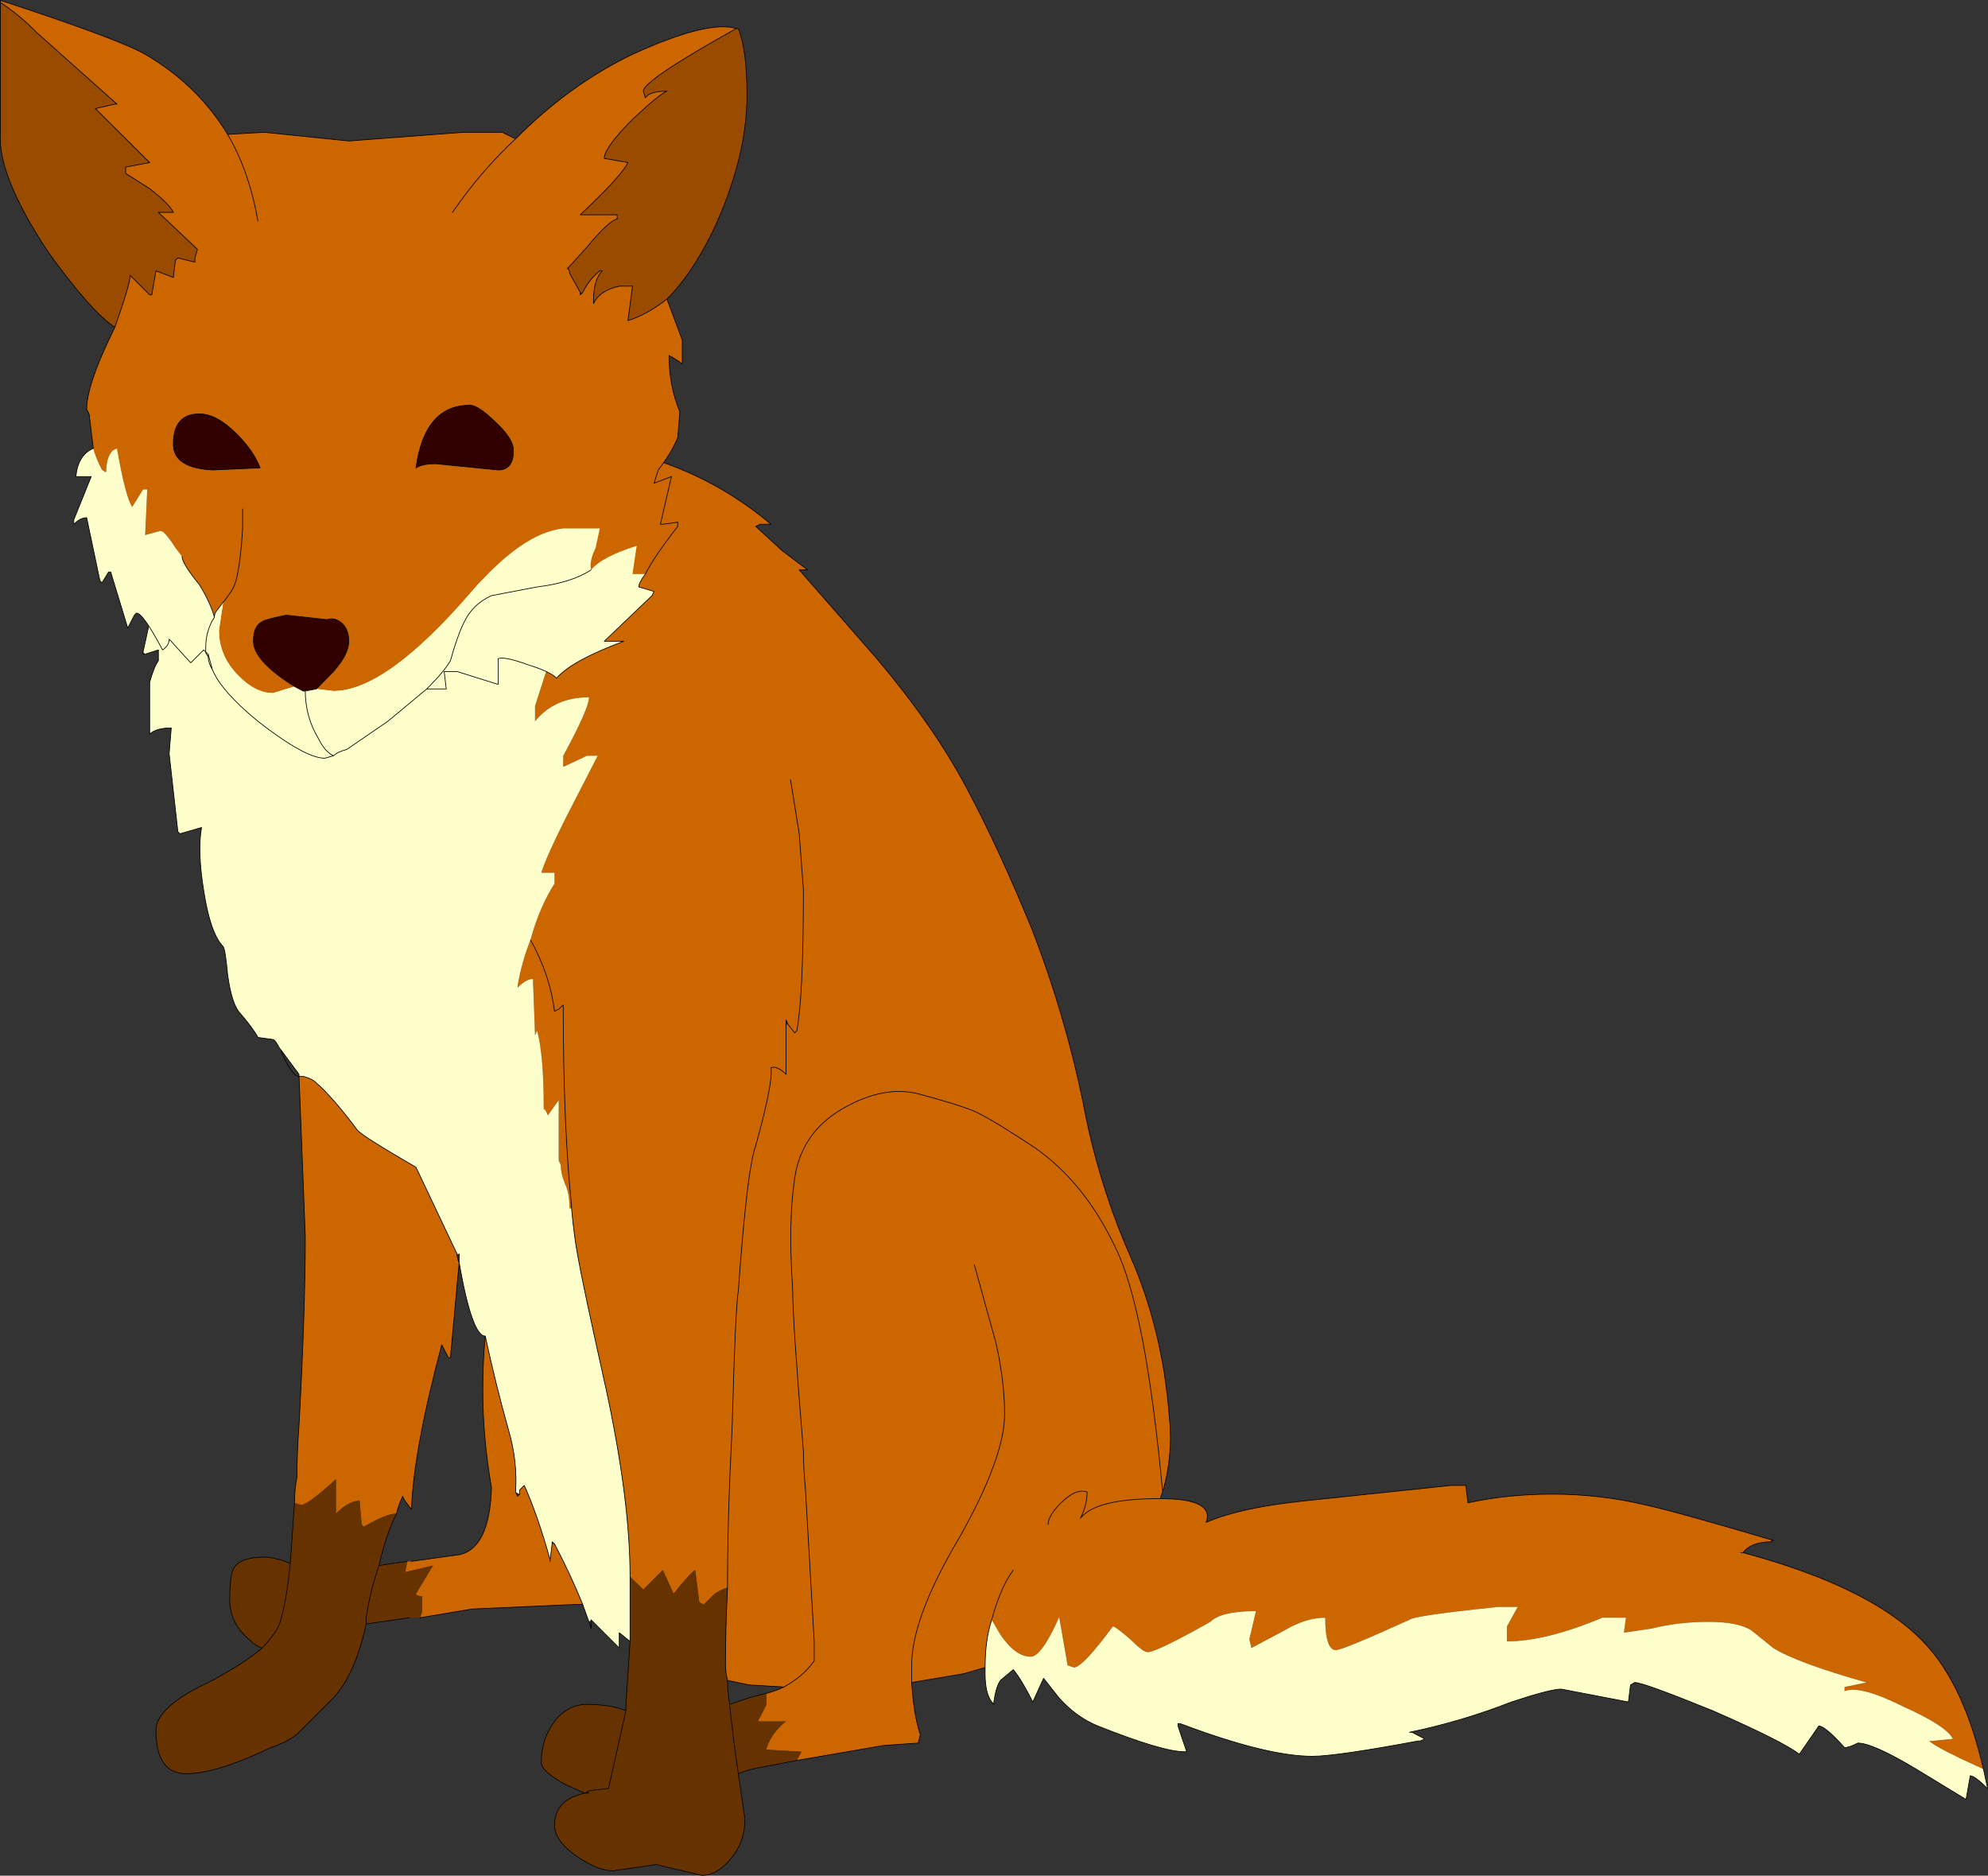 <?xml version="1.0" encoding="UTF-8" standalone="no"?>
<svg xmlns:xlink="http://www.w3.org/1999/xlink" height="269.4px" width="285.55px" xmlns="http://www.w3.org/2000/svg">
  <rect width="100%" height="100%" fill="#333333" stroke="none"/>
  <g transform="matrix(1.0, 0.0, 0.0, 1.0, 0.05, 0.05)">
    <path d="M76.15 134.95 Q77.4 130.3 79.6 126.85 L79.6 125.3 77.7 125.3 Q78.35 123.15 81.15 117.55 L85.8 108.5 84.25 108.5 80.85 110.1 80.85 108.5 Q84.55 101.7 84.55 100.1 79.6 100.1 76.8 103.55 L76.8 101.35 80.5 89.85 Q80.5 88.6 78.95 88.6 75.55 90.5 73.35 90.5 72.45 90.5 71.8 88.0 L71.2 83.35 68.7 83.35 59.35 85.8 Q57.2 85.8 55.95 82.7 54.7 79.6 53.75 79.6 52.55 79.6 49.4 81.45 L44.75 84.6 43.8 84.25 43.8 81.8 44.45 74.95 Q34.8 76.8 32.0 79.0 29.85 80.2 24.55 85.8 L21.45 89.25 23.9 77.75 Q46.6 69.65 59.05 68.1 L85.8 64.05 87.65 64.35 Q100.75 66.85 110.7 75.25 L109.15 75.25 108.5 75.55 112.25 79.0 115.95 81.8 114.75 81.8 125.9 94.55 Q134.0 104.15 138.65 112.85 143.35 121.6 148.3 133.7 152.95 145.85 155.45 157.95 157.65 169.8 162.3 180.35 166.95 190.95 167.9 203.35 168.5 208.95 166.95 214.25 166.65 214.85 166.65 215.2 174.45 215.2 173.2 218.6 178.15 216.45 187.5 215.5 L208.35 213.3 210.5 213.3 210.8 215.8 Q216.4 214.55 222.95 214.55 229.8 214.55 236.3 216.1 240.65 217.05 254.35 221.1 L254.35 221.4 Q251.55 221.4 250.3 222.95 268.95 227.95 276.45 236.0 282.05 241.95 284.85 254.05 278.0 250.95 277.05 250.0 L277.35 250.0 280.45 249.7 Q279.55 247.85 273.3 245.05 267.1 241.95 264.9 242.85 L264.9 242.25 268.05 241.6 Q258.1 238.8 254.65 236.65 L251.55 234.15 Q249.7 232.9 245.35 232.9 241.0 232.9 237.25 233.85 L233.2 234.45 233.5 232.3 230.1 232.3 Q222.0 235.7 216.4 235.7 L216.4 233.55 217.95 230.75 215.15 230.75 Q203.05 232.0 202.4 232.6 192.8 236.95 191.85 236.95 190.3 236.95 190.3 232.3 187.5 232.3 184.4 234.15 L179.7 236.65 179.4 235.4 180.35 231.35 Q175.35 231.35 173.8 232.9 166.05 237.25 164.8 237.25 164.15 237.25 162.3 235.4 160.15 233.55 159.8 233.55 155.45 239.45 154.2 239.45 L153.3 239.15 152.05 232.0 152.05 232.3 Q149.55 237.9 148.0 237.9 145.8 237.9 143.65 234.75 L142.4 232.6 Q141.45 235.4 141.45 239.45 L138.35 240.35 130.9 241.6 Q131.2 246.3 132.15 249.1 L131.85 250.3 126.85 250.65 114.4 252.8 115.05 251.55 110.05 251.25 Q110.05 250.65 111.0 249.1 112.25 247.5 112.85 247.2 L108.8 247.2 110.05 244.75 110.05 243.15 Q111.3 242.85 112.55 242.25 115.35 240.7 116.9 238.5 L116.9 235.7 115.65 213.95 Q115.35 210.85 115.35 208.35 113.8 189.7 113.8 185.0 113.15 175.4 114.1 169.15 115.05 162.65 120.95 159.2 126.85 155.8 131.85 157.05 136.5 158.3 139.0 159.2 141.15 159.85 148.6 164.8 155.75 169.8 160.15 179.1 164.5 187.8 166.95 214.25 164.5 187.8 160.15 179.1 155.75 169.8 148.6 164.8 141.15 159.85 139.0 159.2 136.5 158.3 131.85 157.05 126.85 155.8 120.95 159.2 115.05 162.65 114.1 169.15 113.15 175.4 113.8 185.0 113.8 189.7 115.35 208.35 115.35 210.85 115.65 213.95 L116.9 235.7 116.9 238.5 Q115.35 240.7 112.55 242.25 L107.55 241.95 104.45 241.3 Q104.15 240.05 104.15 239.15 104.15 233.85 104.45 227.95 103.55 228.25 102.6 228.85 L101.05 230.4 100.4 230.1 99.8 225.45 Q99.2 225.75 96.7 228.85 L95.15 225.45 92.35 228.25 90.45 226.4 Q90.45 215.5 87.05 199.65 83.65 184.4 83.0 180.65 82.4 177.55 82.05 173.5 L82.05 173.2 Q80.85 161.7 80.85 144.3 L80.2 144.9 79.6 145.2 Q78.95 139.95 76.15 134.95 78.95 139.95 79.6 145.2 L80.2 144.9 80.85 144.3 Q80.85 161.7 82.05 173.2 L82.05 173.5 81.75 173.5 Q81.75 171.35 81.15 170.1 80.5 168.55 80.5 167.3 L80.2 166.65 80.2 157.95 78.65 160.15 78.35 159.5 78.05 159.2 Q78.05 151.45 77.1 148.0 L76.8 148.65 76.5 140.55 Q75.55 140.55 74.3 141.8 L74.3 141.5 Q74.9 138.05 76.15 134.95 M112.85 147.1 L112.85 154.25 Q111.6 153.0 110.7 153.3 111.0 155.5 108.5 164.5 107.25 167.9 106.0 185.35 105.7 187.2 105.4 195.6 L105.1 205.25 Q104.45 217.65 104.45 227.95 104.45 217.65 105.1 205.25 L105.4 195.6 Q105.7 187.2 106.0 185.35 107.25 167.9 108.5 164.5 111.0 155.5 110.7 153.3 111.6 153.0 112.85 154.25 L112.85 147.1 113.15 147.1 112.85 146.45 112.85 147.1 M113.5 111.95 L114.75 119.7 115.35 127.8 Q115.35 143.05 114.4 148.0 L114.1 148.3 113.15 147.1 114.1 148.3 114.4 148.0 Q115.35 143.05 115.35 127.8 L114.75 119.7 113.5 111.95 M83.65 230.4 L82.4 230.4 67.75 231.05 60.3 232.3 60.6 231.35 60.6 229.2 Q59.7 229.2 59.7 228.85 L62.15 224.8 58.15 225.75 58.45 224.2 59.05 224.2 65.9 223.25 Q70.25 222.35 70.55 213.65 69.3 206.5 69.3 199.65 69.3 195.3 69.65 191.85 71.2 199.0 73.05 205.55 74.3 209.9 74.0 214.25 L74.3 214.85 74.6 214.55 74.6 213.95 75.25 213.3 Q77.1 217.35 78.95 223.9 L78.95 224.2 79.25 221.7 79.6 221.7 Q82.05 226.4 83.65 230.4 M42.25 215.8 Q42.25 213.95 42.6 212.05 42.6 208.65 42.9 204.6 43.8 188.15 43.8 177.55 L42.9 154.55 43.5 154.55 Q44.75 154.85 45.4 155.5 47.85 157.65 51.3 162.3 52.2 163.25 59.7 167.6 L65.6 180.05 Q65.6 180.65 65.9 181.3 L64.65 194.95 64.35 194.95 63.4 193.1 Q59.35 208.35 59.05 216.75 57.8 215.2 57.8 214.85 57.2 216.1 56.9 217.35 55.35 217.35 52.2 219.25 L51.9 218.9 51.6 215.5 Q50.05 215.5 48.2 217.35 L48.2 212.4 Q44.15 216.1 43.2 216.1 L42.25 215.8 M130.9 241.6 L130.9 239.15 Q130.9 232.3 137.75 220.8 144.25 209.25 144.25 203.05 144.25 198.4 143.0 192.8 L139.9 181.6 143.0 192.8 Q144.25 198.4 144.25 203.05 144.25 209.25 137.75 220.8 130.9 232.3 130.9 239.15 L130.9 241.6 M150.5 218.9 Q150.5 217.65 152.35 215.8 154.55 213.65 156.1 214.25 156.1 216.1 155.15 218.0 157.35 215.2 166.35 215.2 L166.65 215.2 166.35 215.2 Q157.35 215.2 155.15 218.0 156.1 216.1 156.1 214.25 154.55 213.65 152.35 215.8 150.5 217.65 150.5 218.9 M145.5 225.45 Q143.65 227.95 142.4 232.6 143.65 227.95 145.5 225.45 M250.0 222.95 L250.3 222.95 250.0 222.95" fill="#cc6600" fill-rule="evenodd" stroke="none"/>
    <path d="M21.45 89.25 L24.55 85.8 Q29.85 80.2 32.0 79.0 34.8 76.8 44.45 74.95 L43.8 81.8 43.8 84.25 44.75 84.6 49.4 81.45 Q52.55 79.6 53.75 79.6 54.7 79.6 55.95 82.7 57.2 85.8 59.35 85.8 L68.7 83.35 71.2 83.35 71.8 88.0 Q72.45 90.5 73.35 90.5 75.55 90.5 78.95 88.6 80.5 88.6 80.5 89.85 L76.8 101.35 76.8 103.55 Q79.6 100.1 84.55 100.1 84.55 101.7 80.85 108.5 L80.85 110.1 84.25 108.5 85.8 108.5 81.15 117.55 Q78.35 123.15 77.7 125.3 L79.6 125.3 79.6 126.85 Q77.4 130.3 76.15 134.95 74.9 138.05 74.3 141.5 L74.3 141.8 Q75.55 140.55 76.5 140.55 L76.8 148.65 77.1 148.0 Q78.05 151.45 78.05 159.2 L78.35 159.5 78.65 160.15 80.2 157.95 80.2 166.65 80.5 167.3 Q80.5 168.55 81.15 170.1 81.75 171.35 81.75 173.5 L82.05 173.5 Q82.4 177.55 83.0 180.65 83.65 184.4 87.05 199.65 90.45 215.5 90.45 226.4 L90.45 227.0 90.45 227.6 90.45 235.7 88.9 234.45 88.9 236.65 84.85 232.6 84.55 232.9 83.65 230.4 Q82.05 226.4 79.6 221.7 L79.25 221.4 79.25 221.7 78.95 224.2 78.95 223.9 Q77.1 217.35 75.25 213.3 L74.6 213.95 74.6 214.55 74.0 214.25 Q74.3 209.9 73.05 205.55 71.2 199.0 69.65 191.85 67.75 191.85 65.9 181.3 L65.9 180.05 65.6 180.05 59.7 167.6 Q52.2 163.25 51.3 162.3 47.85 157.65 45.4 155.5 44.75 154.85 43.5 154.55 L42.9 154.55 42.9 154.25 40.35 150.8 40.1 150.5 Q39.45 149.25 39.15 149.25 L37.0 148.95 Q36.35 147.7 34.5 145.55 33.25 144.3 32.65 139.95 32.3 136.2 32.0 135.9 30.15 134.0 29.2 127.8 28.3 122.2 28.9 118.8 L25.8 119.7 25.5 119.4 24.25 108.2 24.55 104.5 Q22.35 104.5 21.45 105.4 L21.45 97.95 Q22.05 95.75 22.7 94.85 L22.7 93.3 20.8 93.9 20.5 93.6 21.45 89.25 M284.85 254.05 L285.45 256.85 Q283.6 255.0 282.95 255.0 L282.35 258.4 275.2 254.05 Q268.95 250.3 266.8 250.3 265.55 250.95 264.9 250.95 262.1 247.85 261.2 247.85 L258.4 251.9 Q255.9 250.0 245.95 245.65 236.0 241.6 234.75 241.6 L234.15 241.95 233.85 244.4 224.2 242.55 Q222.65 242.55 217.05 244.4 209.9 247.2 202.4 248.75 L202.75 248.75 204.6 249.7 203.95 250.0 203.65 250.0 Q191.85 252.2 188.45 252.2 181.9 252.2 169.45 247.5 L169.15 247.5 169.15 247.85 170.4 251.55 170.1 251.55 Q166.95 251.55 157.65 247.85 154.55 246.6 152.05 243.8 L149.85 241.0 148.3 244.4 Q146.75 241.3 145.5 239.75 L143.65 241.3 Q143.0 242.25 142.7 244.4 L142.7 244.75 142.4 244.4 Q141.45 243.15 141.45 240.35 L141.45 240.05 141.45 239.45 Q141.45 235.4 142.4 232.6 L143.65 234.75 Q145.8 237.9 148.0 237.9 149.55 237.9 152.05 232.3 L152.05 232.0 153.3 239.15 154.2 239.45 Q155.45 239.45 159.8 233.55 160.15 233.55 162.3 235.4 164.15 237.25 164.8 237.25 166.05 237.25 173.8 232.9 175.35 231.35 180.35 231.35 L179.4 235.4 179.7 236.65 184.4 234.15 Q187.5 232.3 190.3 232.3 190.3 236.95 191.85 236.95 192.8 236.95 202.4 232.6 203.05 232.0 215.15 230.75 L217.95 230.75 216.4 233.55 216.4 235.7 Q222.0 235.7 230.1 232.3 L233.5 232.3 233.2 234.45 237.25 233.85 Q241.0 232.9 245.35 232.9 249.7 232.9 251.55 234.15 L254.65 236.65 Q258.1 238.8 268.05 241.6 L264.9 242.25 264.9 242.85 Q267.1 241.95 273.3 245.05 279.55 247.85 280.45 249.7 L277.35 250.0 277.05 250.0 Q278.0 250.95 284.85 254.05" fill="#ffffcc" fill-rule="evenodd" stroke="none"/>
    <path d="M90.45 226.4 L92.35 228.25 95.15 225.45 96.7 228.85 Q99.2 225.75 99.8 225.45 L100.4 230.1 101.05 230.4 102.6 228.85 Q103.55 228.25 104.45 227.95 104.15 233.85 104.15 239.15 104.15 240.05 104.45 241.3 104.45 242.85 104.75 244.75 L107.55 243.8 110.05 243.15 110.05 244.75 108.8 247.2 112.85 247.2 Q112.25 247.5 111.0 249.1 110.05 250.65 110.05 251.25 L115.05 251.55 114.4 252.8 109.45 253.75 Q107.55 254.05 106.0 254.7 L106.95 261.2 Q106.95 264.65 104.75 267.1 102.9 269.3 100.75 269.3 L94.2 267.75 88.0 268.65 Q85.8 268.65 82.7 266.5 79.6 264.3 79.6 262.15 79.6 258.4 83.95 257.5 L81.15 256.25 Q77.7 254.35 77.7 253.1 77.7 249.7 79.6 247.2 81.45 244.75 84.25 244.75 87.65 244.75 89.85 245.65 L89.85 245.05 90.45 235.7 90.45 227.6 90.45 227.0 90.45 226.4 M60.3 232.3 L58.75 232.3 52.55 233.2 Q51.0 240.35 47.85 243.8 L42.9 248.75 Q41.65 250.0 38.85 250.95 31.05 254.7 26.7 254.7 22.35 254.7 22.35 248.45 22.35 245.05 30.45 241.3 35.1 238.8 37.6 236.65 36.65 236.35 36.05 235.7 32.95 233.2 32.95 229.8 32.95 226.05 33.55 225.15 34.5 223.6 37.9 223.6 39.45 223.6 41.65 224.5 L42.25 215.8 43.2 216.1 Q44.15 216.1 48.2 212.4 L48.2 217.35 Q50.05 215.5 51.6 215.5 L51.9 218.9 52.2 219.25 Q55.35 217.35 56.9 217.35 55.35 220.45 54.4 224.8 L58.45 224.2 58.15 225.75 62.15 224.8 59.7 228.85 Q59.7 229.2 60.6 229.2 L60.6 231.35 60.3 232.3 M41.65 224.5 Q41.05 230.4 40.1 233.2 39.45 234.75 37.6 236.65 39.45 234.75 40.1 233.2 41.05 230.4 41.65 224.5 M52.55 233.2 L52.55 232.3 Q53.15 228.25 54.4 224.8 53.15 228.25 52.55 232.3 L52.55 233.2 M106.0 254.7 Q105.1 248.45 104.75 244.75 105.1 248.45 106.0 254.7 M84.55 257.15 L83.95 257.5 84.55 257.5 84.55 257.15 87.05 256.85 87.35 256.85 89.85 245.65 87.35 256.85 87.05 256.85 84.55 257.15" fill="#663300" fill-rule="evenodd" stroke="none"/>
    <path d="M76.15 134.95 Q78.95 139.95 79.6 145.2 L80.2 144.9 80.85 144.3 Q80.85 161.7 82.05 173.2 L82.05 173.5 Q82.4 177.55 83.0 180.65 83.65 184.4 87.05 199.65 90.45 215.5 90.45 226.4 L90.45 227.0 90.45 227.6 90.45 235.7 88.9 234.45 88.9 236.65 84.85 232.6 84.85 233.85 84.55 232.9 83.65 230.4 82.4 230.4 67.75 231.05 60.3 232.3 M104.45 227.95 Q104.45 217.65 105.1 205.25 L105.4 195.6 Q105.7 187.2 106.0 185.35 107.25 167.9 108.5 164.5 111.0 155.5 110.7 153.3 111.6 153.0 112.85 154.25 L112.85 147.1 112.85 146.45 113.15 147.1 114.1 148.3 114.4 148.0 Q115.35 143.05 115.35 127.8 L114.75 119.7 113.5 111.95 M21.45 89.25 L23.9 77.75 Q46.6 69.65 59.05 68.1 L85.8 64.05 87.65 64.35 Q100.75 66.85 110.7 75.25 L109.15 75.25 108.5 75.55 112.25 79.0 115.95 81.8 114.75 81.8 125.9 94.55 Q134.0 104.15 138.65 112.85 143.35 121.6 148.3 133.7 152.95 145.85 155.45 157.95 157.65 169.8 162.3 180.35 166.95 190.95 167.9 203.35 168.5 208.95 166.95 214.25 166.65 214.85 166.65 215.2 174.45 215.2 173.2 218.6 178.15 216.45 187.5 215.5 L208.35 213.3 210.5 213.3 210.8 215.8 Q216.4 214.55 222.95 214.55 229.8 214.55 236.3 216.1 240.65 217.05 254.35 221.1 L254.65 221.1 254.35 221.4 Q251.55 221.4 250.3 222.95 268.95 227.95 276.45 236.0 282.05 241.95 284.85 254.05 L285.45 256.85 Q283.6 255.0 282.95 255.0 L282.35 258.4 275.2 254.05 Q268.95 250.3 266.8 250.3 265.55 250.95 264.9 250.95 262.1 247.85 261.2 247.85 L258.4 251.9 Q255.9 250.0 245.95 245.65 236.0 241.6 234.75 241.6 L234.15 241.95 233.85 244.4 224.2 242.55 Q222.65 242.55 217.05 244.4 209.9 247.2 202.4 248.75 L202.75 248.75 204.6 249.7 203.95 250.0 203.65 250.0 Q191.85 252.2 188.45 252.2 181.9 252.2 169.45 247.5 L169.15 247.5 169.15 247.85 170.4 251.55 170.1 251.55 Q166.95 251.55 157.65 247.85 154.55 246.6 152.05 243.8 L149.85 241.0 148.3 244.4 Q146.75 241.3 145.5 239.75 L143.65 241.3 Q143.0 242.25 142.7 244.4 L142.7 244.75 142.4 244.4 Q141.45 243.15 141.45 240.35 L141.45 240.05 141.45 239.45 138.35 240.35 130.9 241.6 Q131.2 246.3 132.15 249.1 L131.85 250.3 126.85 250.65 114.4 252.8 109.45 253.75 Q107.55 254.05 106.0 254.7 L106.95 261.2 Q106.95 264.65 104.75 267.1 102.9 269.3 100.75 269.3 L94.2 267.75 88.0 268.65 Q85.8 268.65 82.7 266.5 79.6 264.3 79.6 262.15 79.6 258.4 83.95 257.5 L81.15 256.25 Q77.7 254.35 77.7 253.1 77.7 249.7 79.6 247.2 81.45 244.75 84.25 244.75 87.65 244.75 89.85 245.65 L89.85 245.05 90.45 235.7 M58.75 232.3 L52.55 233.2 Q51.0 240.35 47.85 243.8 L42.9 248.75 Q41.65 250.0 38.85 250.95 31.05 254.7 26.7 254.7 22.35 254.7 22.35 248.45 22.35 245.05 30.45 241.3 35.1 238.8 37.6 236.65 36.65 236.35 36.05 235.7 32.95 233.2 32.95 229.8 32.95 226.05 33.55 225.15 34.5 223.6 37.9 223.6 39.45 223.6 41.65 224.5 L42.25 215.8 Q42.25 213.95 42.6 212.05 42.6 208.65 42.9 204.6 43.8 188.15 43.8 177.55 L42.9 154.55 Q42.6 154.55 42.25 154.25 41.35 153.3 40.4 151.1 L40.35 150.8 40.1 150.5 Q39.45 149.25 39.15 149.25 L37.0 148.95 Q36.35 147.7 34.5 145.55 33.25 144.3 32.65 139.95 32.3 136.2 32.0 135.9 30.15 134.0 29.2 127.8 28.3 122.2 28.9 118.8 L25.8 119.7 25.5 119.4 24.25 108.2 24.55 104.5 Q22.35 104.5 21.45 105.4 L21.45 97.95 Q22.05 95.75 22.7 94.85 L22.7 93.3 20.8 93.9 20.5 93.9 20.5 93.6 21.45 89.25 M166.95 214.25 Q164.5 187.8 160.15 179.1 155.75 169.8 148.6 164.8 141.15 159.85 139.0 159.2 136.5 158.3 131.85 157.05 126.85 155.8 120.95 159.2 115.05 162.65 114.1 169.15 113.15 175.4 113.8 185.0 113.8 189.7 115.35 208.35 115.35 210.85 115.65 213.95 L116.9 235.7 116.9 238.5 Q115.35 240.7 112.55 242.25 111.3 242.85 110.05 243.15 L107.55 243.8 104.75 244.75 Q105.1 248.45 106.0 254.7 M65.6 180.05 L59.7 167.6 Q52.2 163.25 51.3 162.3 47.85 157.65 45.4 155.5 44.75 154.85 43.5 154.55 L42.9 154.55 42.9 154.25 40.35 150.8 M65.9 180.05 L65.9 181.3 Q67.75 191.85 69.65 191.85 71.2 199.0 73.05 205.55 74.3 209.9 74.0 214.25 L74.3 214.85 74.6 214.55 74.6 213.95 75.25 213.3 Q77.1 217.35 78.95 223.9 L78.95 224.2 79.25 221.7 79.25 221.4 79.6 221.7 Q82.05 226.4 83.65 230.4 M56.9 217.35 Q57.2 216.1 57.8 214.85 57.8 215.2 59.05 216.75 59.35 208.35 63.4 193.1 L64.35 194.95 64.65 194.95 65.9 181.3 Q65.6 180.65 65.6 180.05 M69.65 191.85 Q69.3 195.3 69.3 199.65 69.3 206.5 70.55 213.65 70.25 222.35 65.9 223.25 L59.05 224.2 M56.9 217.35 Q55.35 220.45 54.4 224.8 L58.45 224.2 M54.4 224.8 Q53.15 228.25 52.55 232.3 L52.55 233.2 M37.6 236.65 Q39.45 234.75 40.1 233.2 41.05 230.4 41.65 224.5 M104.45 241.3 Q104.45 242.85 104.75 244.75 M104.45 241.3 Q104.15 240.05 104.15 239.15 104.15 233.85 104.45 227.95 M84.55 257.15 L83.95 257.5 84.55 257.5 M84.55 257.15 L87.05 256.85 87.35 256.85 89.85 245.65 M166.65 215.2 L166.35 215.2 Q157.35 215.2 155.15 218.0 156.1 216.1 156.1 214.25 154.55 213.65 152.35 215.8 150.5 217.65 150.5 218.9 M139.9 181.6 L143.0 192.8 Q144.25 198.4 144.25 203.05 144.25 209.25 137.75 220.8 130.9 232.3 130.9 239.15 L130.9 241.6 M141.45 239.45 Q141.45 235.4 142.4 232.6 143.65 227.95 145.5 225.45 M112.55 242.25 L107.55 241.95 104.45 241.3 M250.3 222.95 L250.0 222.95" fill="none" stroke="#000000" stroke-linecap="round" stroke-linejoin="round" stroke-width="0.1"/>
    <path d="M105.7 4.05 L106.0 4.05 Q107.25 7.15 107.25 13.65 107.25 22.7 102.3 33.25 99.2 39.5 95.75 42.9 92.95 45.1 90.15 46.0 L90.8 41.05 88.9 41.05 Q86.1 41.65 85.2 43.55 L85.2 43.2 Q85.2 40.1 86.45 38.85 L86.1 38.85 Q84.55 40.1 83.65 41.95 L83.3 41.95 81.75 39.15 Q81.75 38.55 81.45 38.55 L84.25 35.45 Q87.35 31.7 88.6 31.4 L88.6 30.8 83.3 30.8 Q89.25 25.2 90.15 23.3 L86.75 22.7 Q86.75 21.15 90.8 17.1 94.8 13.35 95.75 13.05 93.25 13.05 92.65 14.0 L92.35 13.05 Q92.35 11.5 105.7 4.05 M16.45 46.95 Q13.05 44.75 6.8 36.05 -0.35 25.2 0.0 19.25 L0.0 0.3 Q2.8 2.15 5.25 4.65 L16.75 14.9 16.45 14.9 13.65 15.55 21.45 23.3 18.0 23.95 18.0 24.85 21.45 27.05 Q24.25 29.2 24.85 30.45 L22.7 30.45 28.3 35.75 27.95 37.0 27.95 37.6 25.5 37.0 25.15 37.3 24.85 39.8 22.35 38.85 21.75 42.3 21.45 42.3 18.65 39.5 Q18.65 40.75 16.45 46.95" fill="#994c00" fill-rule="evenodd" stroke="none"/>
    <path d="M95.75 42.9 L97.95 48.8 97.95 52.25 Q97.6 51.9 96.05 51.0 96.05 55.35 97.6 59.1 L97.3 62.8 Q96.4 65.0 94.5 67.45 L93.9 69.35 96.4 68.4 94.8 75.25 95.15 75.25 97.3 74.95 97.3 75.55 Q93.9 79.9 92.65 82.4 L90.8 82.4 91.4 78.35 Q86.45 79.9 84.85 81.8 84.55 80.55 85.5 78.65 L86.1 75.85 80.85 75.85 Q74.9 76.5 67.45 85.2 55.35 99.2 47.85 99.2 L45.4 98.9 47.85 96.4 Q50.05 93.9 50.05 92.05 50.05 90.15 48.8 89.25 47.85 88.6 46.95 88.95 L41.05 88.3 Q37.9 88.95 37.6 89.25 36.35 89.85 36.35 92.05 36.35 94.85 42.25 98.55 L39.15 99.5 Q36.65 99.5 34.2 97.0 31.4 94.2 31.4 90.5 L32.0 86.45 Q33.55 84.6 33.85 83.35 34.5 80.85 34.8 75.85 L34.8 73.05 34.8 75.85 Q34.5 80.85 33.85 83.35 33.55 84.6 32.0 86.45 L31.05 87.7 Q30.75 88.0 30.75 88.6 30.15 86.45 28.6 83.95 26.1 80.85 26.1 79.9 L25.15 78.65 Q23.6 76.2 23.0 76.2 L20.8 76.8 21.1 70.25 20.5 70.25 18.95 72.75 Q18.0 71.5 16.75 64.35 L16.15 64.65 Q15.2 65.6 15.2 67.8 L14.6 67.45 Q13.65 65.6 13.35 64.35 L12.75 59.4 12.4 58.75 Q12.4 55.35 15.85 48.2 L16.45 46.95 Q18.65 40.75 18.65 39.5 L21.45 42.3 21.75 42.3 22.35 38.85 24.85 39.8 25.15 37.3 25.5 37.0 27.95 37.6 27.95 37.0 28.3 35.75 22.7 30.45 24.85 30.45 Q24.25 29.2 21.45 27.05 L18.0 24.85 18.0 23.95 21.45 23.3 13.65 15.55 16.45 14.9 16.75 14.9 5.25 4.65 Q2.8 2.15 0.0 0.3 L0.0 0.0 Q17.1 5.6 20.8 7.75 28.3 12.1 32.65 19.25 L37.9 18.95 50.05 20.2 66.5 18.95 72.1 18.95 74.0 19.9 Q81.75 12.1 90.8 7.75 101.65 2.8 105.7 4.05 92.35 11.5 92.35 13.05 L92.65 14.0 Q93.25 13.05 95.75 13.05 94.8 13.35 90.8 17.1 86.75 21.15 86.75 22.7 L90.15 23.3 Q89.25 25.2 83.3 30.8 L88.6 30.8 88.6 31.4 Q87.35 31.7 84.25 35.45 L81.45 38.55 Q81.75 38.55 81.75 39.15 L83.3 41.95 83.3 42.3 83.65 41.95 Q84.55 40.1 86.1 38.85 L86.45 38.85 Q85.2 40.1 85.2 43.2 L85.2 43.55 Q86.1 41.65 88.9 41.05 L90.8 41.05 90.15 46.0 Q92.95 45.1 95.75 42.9 M32.65 19.25 Q35.75 24.55 37.0 31.7 35.75 24.55 32.65 19.25 M37.3 67.15 Q36.35 64.65 33.85 62.2 31.05 59.4 28.6 59.4 24.85 59.4 24.85 63.75 24.85 67.15 30.45 67.45 L37.3 67.15 M59.7 67.15 Q60.6 66.55 62.5 66.55 L71.5 67.45 Q73.7 67.45 73.7 64.65 73.7 63.1 71.5 60.95 68.7 58.15 67.45 58.15 60.95 58.15 59.7 67.15 M64.95 30.45 Q69.0 24.55 74.0 19.9 69.0 24.55 64.95 30.45" fill="#cc6600" fill-rule="evenodd" stroke="none"/>
    <path d="M37.3 67.15 L30.45 67.45 Q24.85 67.15 24.85 63.75 24.85 59.4 28.6 59.4 31.05 59.4 33.85 62.2 36.35 64.65 37.3 67.15 M59.7 67.15 Q60.95 58.15 67.45 58.15 68.7 58.15 71.5 60.95 73.7 63.1 73.7 64.65 73.7 67.45 71.5 67.45 L62.5 66.55 Q60.6 66.55 59.7 67.15 M42.25 98.55 Q36.35 94.85 36.35 92.05 36.35 89.85 37.6 89.25 37.9 88.95 41.05 88.3 L46.95 88.95 Q47.85 88.6 48.8 89.25 50.05 90.15 50.05 92.05 50.05 93.9 47.85 96.4 L45.4 98.9 43.8 99.2 43.5 99.2 42.25 98.55" fill="#330000" fill-rule="evenodd" stroke="none"/>
    <path d="M92.65 82.4 Q91.7 83.65 91.7 84.25 L93.9 84.9 93.6 85.5 86.75 92.05 89.55 92.05 Q82.05 94.85 79.9 97.35 78.95 96.4 75.85 95.45 72.45 94.2 71.5 94.55 L71.5 98.25 65.6 96.4 63.75 96.4 64.05 98.9 61.25 98.9 55.65 103.55 49.75 107.6 Q48.5 107.9 47.85 108.5 L46.6 108.85 Q43.8 108.85 37.0 103.55 31.7 99.2 30.45 96.1 L29.85 93.9 29.5 93.6 29.2 93.3 27.35 95.15 24.25 91.75 Q24.25 92.65 23.3 93.3 20.5 88.0 19.55 88.0 L19.25 88.3 18.3 90.15 15.85 82.1 15.55 82.1 14.6 83.65 14.3 83.35 12.4 74.3 Q11.5 74.3 10.55 75.25 L10.55 74.6 13.05 68.4 10.85 68.4 Q11.15 65.3 13.35 64.35 13.65 65.6 14.6 67.45 L15.2 67.8 Q15.2 65.6 16.15 64.65 L16.75 64.35 Q18.0 71.5 18.95 72.75 L20.5 70.25 21.1 70.25 20.8 76.8 23.0 76.2 Q23.6 76.2 25.15 78.65 L26.1 79.9 Q26.1 80.85 28.6 83.95 30.15 86.45 30.75 88.6 30.75 88.0 31.05 87.7 L32.0 86.45 31.4 90.5 Q31.4 94.2 34.2 97.0 36.65 99.5 39.15 99.5 L42.25 98.55 43.5 99.2 43.8 99.2 45.4 98.9 47.85 99.2 Q55.35 99.2 67.45 85.2 74.9 76.5 80.85 75.85 L86.1 75.85 85.5 78.65 Q84.55 80.55 84.85 81.8 86.45 79.9 91.4 78.35 L90.8 82.4 92.65 82.4 M84.85 81.8 Q82.05 83.65 77.1 84.25 L70.55 85.5 Q67.75 86.75 66.5 89.55 65.6 91.4 64.65 94.85 63.75 96.4 61.25 98.9 63.75 96.4 64.65 94.85 65.6 91.4 66.5 89.55 67.75 86.75 70.55 85.5 L77.1 84.25 Q82.05 83.65 84.85 81.8 M29.5 93.6 L29.5 92.95 Q29.5 90.5 30.75 88.6 29.5 90.5 29.5 92.95 L29.5 93.6 M43.8 99.2 Q43.8 102.9 45.7 106.05 46.6 107.9 47.85 108.5 46.6 107.9 45.7 106.05 43.8 102.9 43.8 99.2" fill="#ffffcc" fill-rule="evenodd" stroke="none"/>
    <path d="M105.7 4.05 L106.0 4.05 Q107.25 7.15 107.25 13.65 107.25 22.7 102.3 33.25 99.2 39.5 95.75 42.9 L97.95 48.8 97.95 52.25 Q97.6 51.9 96.05 51.0 96.05 55.35 97.6 59.1 L97.3 62.8 Q96.4 65.0 94.5 67.45 L93.9 69.35 96.4 68.4 94.8 75.25 95.15 75.25 97.3 74.95 97.3 75.55 Q93.9 79.9 92.65 82.4 91.7 83.65 91.7 84.25 L93.9 84.9 93.6 85.5 86.75 92.05 89.55 92.05 Q82.05 94.85 79.9 97.35 78.95 96.4 75.85 95.45 72.45 94.2 71.5 94.55 L71.5 98.25 65.6 96.4 63.75 96.4 64.05 98.9 61.25 98.9 55.65 103.55 49.75 107.6 Q48.5 107.9 47.85 108.5 L46.6 108.85 Q43.8 108.85 37.0 103.55 31.7 99.2 30.45 96.1 29.85 95.15 29.85 94.2 29.5 93.9 29.5 93.6 L29.2 93.3 27.35 95.15 24.25 91.75 Q24.25 92.65 23.3 93.3 20.5 88.0 19.55 88.0 L19.25 88.3 18.3 90.15 15.85 82.1 15.55 82.1 14.6 83.65 14.3 83.35 12.4 74.3 Q11.5 74.3 10.55 75.25 L10.55 74.6 13.05 68.4 10.85 68.4 Q11.15 65.3 13.35 64.35 L12.75 59.4 12.4 58.75 Q12.4 55.35 15.85 48.2 L16.45 46.95 Q13.05 44.75 6.8 36.05 -0.35 25.2 0.0 19.25 L0.0 0.3 0.0 0.0 Q17.1 5.6 20.8 7.75 28.3 12.1 32.65 19.25 L37.9 18.95 50.05 20.2 66.5 18.95 72.1 18.95 74.0 19.9 Q81.75 12.1 90.8 7.75 101.65 2.8 105.7 4.05 92.35 11.5 92.35 13.05 L92.65 14.0 Q93.25 13.05 95.75 13.05 94.8 13.35 90.8 17.1 86.75 21.15 86.75 22.7 L90.15 23.3 Q89.25 25.2 83.3 30.8 L88.6 30.8 88.6 31.4 Q87.35 31.7 84.25 35.45 L81.45 38.55 Q81.75 38.55 81.75 39.15 L83.3 41.95 83.3 42.3 83.65 41.95 Q84.55 40.1 86.1 38.85 L86.45 38.85 Q85.2 40.1 85.2 43.2 L85.2 43.55 Q86.1 41.65 88.9 41.05 L90.8 41.05 90.15 46.0 Q92.95 45.1 95.75 42.9 M37.0 31.7 Q35.75 24.55 32.65 19.25 M37.3 67.15 Q36.35 64.65 33.85 62.2 31.05 59.4 28.6 59.4 24.85 59.4 24.85 63.75 24.85 67.15 30.45 67.45 L37.3 67.15 M59.7 67.15 Q60.95 58.15 67.45 58.15 68.7 58.15 71.5 60.95 73.7 63.1 73.7 64.65 73.7 67.45 71.5 67.45 L62.5 66.55 Q60.6 66.55 59.7 67.15 M0.0 0.3 Q2.8 2.15 5.25 4.65 L16.75 14.9 16.45 14.9 13.65 15.55 21.45 23.3 18.0 23.95 18.0 24.85 21.45 27.05 Q24.25 29.2 24.85 30.45 L22.7 30.45 28.3 35.75 27.95 37.0 27.95 37.6 25.5 37.0 25.15 37.3 24.85 39.8 22.35 38.85 21.75 42.3 21.45 42.3 18.65 39.5 Q18.65 40.75 16.45 46.95 M34.8 73.05 L34.8 75.85 Q34.5 80.85 33.85 83.35 33.55 84.6 32.0 86.45 L31.05 87.7 Q30.75 88.0 30.75 88.6 29.5 90.5 29.5 92.95 L29.5 93.6 29.85 93.9 30.45 96.1 M42.25 98.55 Q36.35 94.85 36.35 92.05 36.35 89.85 37.6 89.25 37.9 88.95 41.05 88.3 L46.95 88.95 Q47.85 88.6 48.8 89.25 50.05 90.15 50.05 92.05 50.05 93.9 47.85 96.4 L45.4 98.9 43.8 99.2 43.5 99.2 42.25 98.55 M74.0 19.9 Q69.0 24.55 64.95 30.45 M61.25 98.9 Q63.75 96.4 64.65 94.85 65.6 91.4 66.5 89.55 67.75 86.75 70.55 85.5 L77.1 84.25 Q82.05 83.65 84.85 81.8 M29.85 94.2 L29.85 93.9 M30.75 88.6 Q30.15 86.45 28.6 83.95 26.1 80.85 26.1 79.9 M47.85 108.5 Q46.6 107.9 45.7 106.05 43.8 102.9 43.8 99.2" fill="none" stroke="#000000" stroke-linecap="round" stroke-linejoin="round" stroke-width="0.1"/>
  </g>
</svg>

